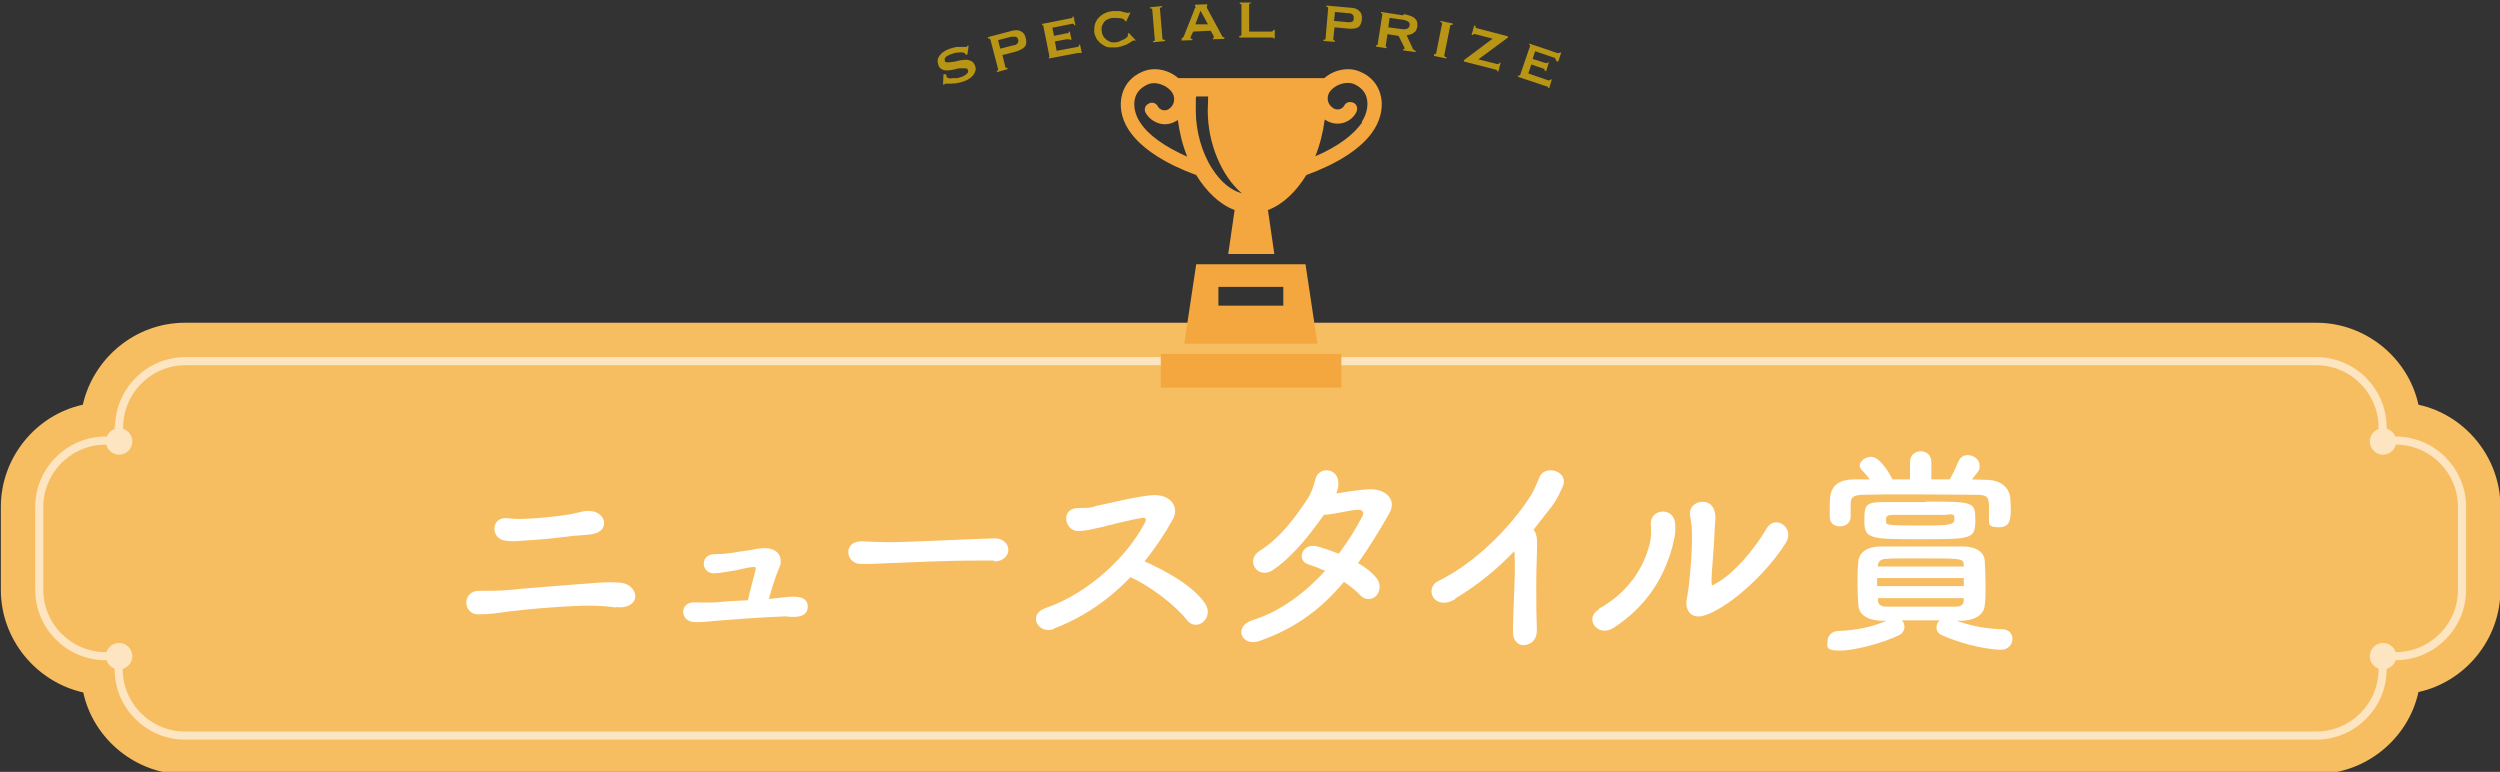 <?xml version="1.0" encoding="UTF-8"?>
<svg id="_レイヤー_2" xmlns="http://www.w3.org/2000/svg" version="1.1" viewBox="0 0 585.6 180.8">
  <rect x="0" y="0" width="585.6" height="180.8" fill="#333333" stroke="none"/>
  <!-- Generator: Adobe Illustrator 30.0.0, SVG Export Plug-In . SVG Version: 2.1.1 Build 123)  -->
  <defs>
    <style>
      .st0 {
        fill: #b89515;
      }

      .st1 {
        fill: none;
        stroke-linecap: round;
        stroke-linejoin: round;
        stroke-width: 1.9px;
      }

      .st1, .st2 {
        stroke: #fff;
      }

      .st3 {
        fill: #f5a73f;
      }

      .st2 {
        stroke-miterlimit: 10;
        stroke-width: .6px;
      }

      .st2, .st4 {
        fill: #fff;
      }

      .st5 {
        opacity: .6;
      }

      .st6 {
        fill: #f7bd61;
      }
    </style>
  </defs>
  <g>
    <path class="st6" d="M43.4,181.4c-11.5,0-21.5-8.2-23.9-19.2C8.4,159.7.2,149.7.2,138.2v-19.5c0-11.5,8.2-21.5,19.2-23.9,2.5-11,12.4-19.2,23.9-19.2h499.3c11.5,0,21.5,8.2,23.9,19.2,11,2.4,19.2,12.4,19.2,23.9v19.5c0,11.5-8.2,21.5-19.2,23.9-2.4,11-12.4,19.2-23.9,19.2H43.4Z"/>
    <path class="st6" d="M27.8,100.1v3.1h-3.1c-8.5,0-15.5,7-15.5,15.5v19.5c0,8.5,7,15.5,15.5,15.5h3.1v3.1c0,8.5,7,15.5,15.5,15.5h499.3c8.5,0,15.5-7,15.5-15.5v-3.1h3.1c8.5,0,15.5-7,15.5-15.5v-19.5c0-8.5-7-15.5-15.5-15.5h-3.1v-3.1c0-8.5-7-15.5-15.5-15.5H43.4c-8.5,0-15.5,7-15.5,15.5Z"/>
  </g>
  <g class="st5">
    <path class="st1" d="M27.8,100.1v3.1h-3.1c-8.5,0-15.5,7-15.5,15.5v19.5c0,8.5,7,15.5,15.5,15.5h3.1v3.1c0,8.5,7,15.5,15.5,15.5h499.3c8.5,0,15.5-7,15.5-15.5v-3.1h3.1c8.5,0,15.5-7,15.5-15.5v-19.5c0-8.5-7-15.5-15.5-15.5h-3.1v-3.1c0-8.5-7-15.5-15.5-15.5H43.4c-8.5,0-15.5,7-15.5,15.5Z"/>
    <circle class="st2" cx="27.9" cy="103.4" r="2.8"/>
    <circle class="st2" cx="27.9" cy="153.7" r="2.8"/>
    <circle class="st2" cx="558.2" cy="103.4" r="2.8"/>
    <circle class="st2" cx="558.2" cy="153.7" r="2.8"/>
  </g>
  <g>
    <rect class="st3" x="271.9" y="82.9" width="42.3" height="7.9"/>
    <path class="st3" d="M323.3,21.9c-.7-2.3-2.3-4.1-4.7-5.1-2.7-1.2-6.1-.5-8.4,1.5h-34.2c-2.3-2-5.7-2.7-8.4-1.5-2.4,1-4,2.8-4.7,5.1-.8,2.7-.3,5.7,1.4,8.4,3,4.7,9.3,8.3,15.9,10.7,2.4,3.9,5.5,6.9,9,8.2l-1.5,10.3h10.8l-1.5-10.3c3.5-1.3,6.6-4.3,9-8.2,6.6-2.4,13-6,15.9-10.7,1.7-2.7,2.2-5.8,1.4-8.4ZM267,28.6c-1.2-1.9-1.6-4-1.1-5.7.4-1.4,1.4-2.4,2.9-3.1,1.9-.9,4.8.2,5.9,2.1.7,1.3.3,2.9-1,3.7-.9.5-2,.2-2.5-.7-.4-.8-1.4-1.1-2.2-.6-.8.4-1.1,1.4-.6,2.2.7,1.2,1.8,2,3.1,2.4,1.3.4,2.7.2,3.9-.5.2-.1.4-.2.5-.3.4,3,1.1,5.9,2.2,8.6-5.2-2.3-9.2-5.1-11-8ZM284,39.6c-2.5-3.8-3.9-8.9-3.9-13.7s0-2.2.1-3.3h2.8c0,1.2-.1,2.6-.1,3.3,0,7.8,3.3,15.4,8,19.4-2.5-.7-4.9-2.6-6.9-5.7ZM319.1,28.6c-1.9,2.9-5.8,5.8-11,8,1.1-2.7,1.8-5.6,2.2-8.6.2.1.4.2.5.3,2.5,1.4,5.6.5,6.9-2,.4-.8.2-1.8-.6-2.2-.8-.4-1.8-.2-2.2.6-.5.9-1.6,1.2-2.5.7-.6-.4-1.1-.9-1.3-1.6-.2-.7-.1-1.4.2-2,1.1-1.9,3.9-2.9,5.9-2.1,1.5.7,2.5,1.7,2.9,3.1.5,1.7.1,3.9-1.1,5.7Z"/>
    <path class="st3" d="M305.8,61.9h-25.6l-2.8,18.6h31.2l-2.8-18.6ZM300.6,71.6h-15.2v-4.4h15.2v4.4Z"/>
  </g>
  <g>
    <path class="st4" d="M144.3,142.3c-2.8-.4-5.6-.5-8.4-.4-5.6.2-12.4.8-16.4,1.3-3.1.4-4.5.7-7.5.7-3.7,0-3.8-5.7.4-5.5,1.8,0,4.8,0,6.8-.2,3.6-.4,11.8-1,16.9-1.4,3.1-.2,6.2-.6,9.2-.3,2.4.2,3.7,2,3.5,3.5-.3,1.6-2.1,2.5-4.4,2.2ZM133.6,125.6c-3,.4-6.9.8-9,.9-2.3.1-4.4.5-6.5.1-3.2-.6-3.2-5.7.9-5.2,1.7.2,2.8.2,4.6.1,2.4-.1,6.8-.5,9.8-1,.9-.2,1.6-.3,2.3-.5.7-.2,1.5-.4,2.5-.3,3.8.1,5,5,0,5.5-1.7.2-3,.2-4.6.4Z"/>
    <path class="st4" d="M183.8,139.9c1.9-.2,5.5-.6,5.4,2.3,0,1.5-1.2,2.3-3.2,2.3s-1.6-.2-2.6-.1c-5.2.2-10.3.6-15.5,1-3,.3-4.3.4-5.4.3-3.3-.2-3.4-4.8.3-4.6,1.4,0,3.3.1,4.7,0,1.9-.2,4.8-.4,7.7-.5.6-2.8,1.5-5.8,1.8-7.2.1-.5,0-.6-.6-.6-1.8.2-3.3.7-4.7.9-1.6.2-3.1.6-4.6.6-2.9-.1-3.2-4.5.3-4.5s5.3-.6,8-.9c1.2-.2,2.4-.5,3.7-.5,3.8,0,4.2,2.9,3.5,4.4-.9,2.1-1.8,4.9-2.5,7.5,1.1-.1,2.8-.3,3.7-.4Z"/>
    <path class="st4" d="M232.8,131.3h-2.7c-9.9,0-17.5.5-21.6.6-2.7.1-4.1.2-5.1.2s-1.1,0-1.7,0c-2,0-3-1.5-3-2.8s1-2.5,3.1-2.5h.3c1.9.1,4.2.2,6.3.2,4.3,0,15.4-.6,24.5-.9h.1c2.1,0,3.2,1.4,3.2,2.7s-1.1,2.7-3.3,2.7h0Z"/>
    <path class="st4" d="M247,147.3c-3.8,1.5-6.5-3.4-2-4.9,10.1-3.5,19.1-12.1,23.2-20,.4-.8.2-1.2-.5-1.1-2.5.3-8.5,1.9-9.8,2.2-2.4.5-3.2.8-5.3.9-3.3,0-4.3-5.4,0-5.4s3.3-.4,4.6-.6c1.9-.3,8.2-2,12.5-2.4,4.4-.4,6.7,2.7,5,5.7-1.9,3.4-4.1,6.7-6.6,9.8,4.9,2.2,11.3,5.6,14.2,9.9,1.1,1.6.6,3.4-.5,4.3-1,.9-2.7,1-3.8-.5-2.7-3.4-8.5-7.9-13.2-10-4.8,5-10.7,9.3-18.1,12.1Z"/>
    <path class="st4" d="M295.2,150.1c-4.5,1.6-6.3-3.4-1.9-4.8,6.4-2,12.2-6.2,17.1-11.6-1.4-.6-2.7-1.1-3.9-1.5-2.9-.8-1.6-5.2,2.1-4.2,1.5.4,3.2,1,5,1.7,2.1-2.8,4-5.8,5.6-8.9.4-.8-.2-1.4-.8-1.4-2.2,0-5.8,1.1-8.3,1.2-3.1,4.4-7.2,9.7-11.9,12.9-3.5,2.4-6.7-2.2-3.1-4.5,5-3.1,8.7-8.4,11.2-12.2.9-1.4,1.5-3.2,1.8-4.5.7-3.2,5.6-2.8,5.4,1.1,0,.7-.2,1.5-.5,2.2,2.5-.4,5.3-.9,7.7-1,3.6-.2,6.7,2.3,4.7,5.7-2.4,4.2-4.8,8.1-7.3,11.6,1.8,1,3.3,2.2,4.4,3.6,1.1,1.5.7,3.2-.2,4.1-.9.9-2.5,1.1-3.7-.2-.9-1-2.3-2.1-3.8-3.1-5.1,6.1-11.1,10.8-19.7,13.8Z"/>
    <path class="st4" d="M340.9,140.3c-4.8,3-7.5-2.4-4-4.2,8.4-4.1,16.7-12.2,21.8-20.2.5-.8,1.5-3.1,1.9-4.1,1.1-3.1,7.2-1.5,5.4,2.3-.7,1.4-.9,2.3-2.5,4.5-1.5,1.9-2.9,3.7-4.3,5.5.2.2.4.5.5.8.4,1.1.4,1.6.3,5.1-.2,4.1-.2,12,0,17.6,0,2.4-1.4,3.3-2.8,3.5-1.4.2-2.8-.8-2.8-3.1,0-5.6.6-12.4.4-17.4,0-.5,0-1-.1-1.5-4.1,4.3-8.4,7.8-13.8,11.1Z"/>
    <path class="st4" d="M374.5,142.6c6.9-3.8,10.5-9.6,11.9-15.1.4-1.5.4-3.1.3-4.6-.4-3.7,5.4-4.4,5.7-.2.1,1.6.1,2.4-.7,5.5-1.8,6.6-5.7,13.7-13.8,18.9-3.7,2.3-7-2.3-3.3-4.4ZM399.7,144c-3.5,1.4-5.1-1.1-4.6-3.6.7-3.5,1.4-12,1.2-16.1,0-1.3-.2-2.2-.4-3.4-.7-3.5,4.5-4.7,5.6-1.5.6,1.6.2,2.7.1,5.4,0,2.1-.7,9.4-.7,11.1s.1,1.3,1.3.6c4.1-2.3,8.8-7.9,11.6-12.7,2-3.4,6.6-.2,4.6,3.2-4,6.5-12.1,14.4-18.6,17Z"/>
    <path class="st4" d="M458,145.3c3.6,1.3,7.1,2,11,2.1,1.7,0,2.4,1.2,2.4,2.3s-.9,2.5-2.7,2.5-7.7-.7-13.8-3.4c-.9-.4-1.3-1.1-1.3-1.8s.3-1.2.7-1.7h-8.8c.4.4.6,1,.6,1.6s-.4,1.5-1.3,1.9c-3.7,1.8-10.3,3.6-13.9,3.6s-2.8-1.2-2.8-2.3.9-2.3,2.6-2.3c4-.2,7.5-.8,11.2-2.4h-1.1c-3.6-.1-5.4-1.6-5.5-3.6-.1-1.7-.2-3.3-.2-4.9s0-3.6.2-5.4c.1-1.6,1.4-3.5,5.4-3.5,3.4,0,7,0,10.8,0s5.5,0,8.3,0c3.1,0,5,1.4,5.1,3.3.1,1.8.2,3.8.2,5.8s0,3.2-.2,4.7c-.1,1.9-1.9,3.5-5.4,3.6h-1.5ZM465.9,121.1v-2.3c0-2.1-.2-2.9-2.8-2.9-4.2,0-9.6-.1-14.9-.1s-8.6,0-11.8.1c-2.8,0-2.9,1.1-2.9,2.3v2.8h0c0,1.5-1.2,2.3-2.5,2.3s-2.4-.7-2.4-2.3c0-.6,0-1.4,0-2.1,0-3.1,0-6.5,5.6-6.6h3.8c-.6-.8-1.2-1.5-1.9-2.2-.3-.4-.5-.7-.5-1,0-1.1,1.4-2.1,2.7-2.1,2,0,4.2,3.7,5,5.3,1.4,0,2.7,0,4.1,0v-4.1c0-1.7,1.3-2.5,2.5-2.5s2.5.8,2.5,2.5v4.1h4.3c.8-1.4,1.5-2.9,2-4.1.4-1.1,1.3-1.6,2.2-1.6,1.4,0,2.8,1,2.8,2.4s0,.9-1.8,3.3c1.2,0,2.3.1,3.4.1,3.2,0,5.4,1.7,5.6,4.4,0,.6.1,1.5.1,2.2,0,2.3,0,4.5-2.7,4.5s-2.4-.8-2.4-2.2h0ZM451.1,117.5c11.3,0,11.6,0,11.6,4.4s-.9,4.4-12.7,4.4-13.3,0-13.3-4.2.4-4.5,5.3-4.5c2.9,0,6,0,9.1,0ZM439.7,135.4v1.9h20.3c0-.7,0-1.3,0-1.9h-20.3ZM460,132.4c-.1-1.6-.3-1.6-10-1.6s-5.5,0-8,.1c-1.6,0-2.1.8-2.1,1.5v.3h20.1v-.3ZM460,140.1h-20.1v.5c0,1.1.8,1.5,2.1,1.5,2.4,0,5.1,0,7.9,0s5.5,0,8.1,0c1.3,0,2-.4,2-1.5v-.5ZM456.2,120.6c-2,0-4.1,0-6.3,0s-4.4,0-6.4,0c-1.1,0-1.7.2-1.7.9v.8c0,.6.5.8,7.2.8s8.8,0,8.8-1.4-.2-1.2-1.6-1.2Z"/>
  </g>
  <g>
    <path class="st0" d="M221.7,17.5s0,.1,0,.2c0,0,0,.1,0,.2,0,.2.2.3.5.4s.6.1.9,0c.4,0,.7,0,1,0,.3,0,.6-.1.8-.2.2,0,.4-.1.6-.2.2-.1.5-.2.7-.4.2-.2.4-.3.5-.5.1-.2.1-.4,0-.6,0-.3-.3-.4-.6-.4-.3,0-.7,0-1.2,0-.5,0-1,.2-1.5.3-.5.1-1.1.2-1.5.2-.5,0-.9,0-1.3-.3-.4-.2-.7-.5-.8-1-.3-.8-.2-1.5.3-2.2.5-.7,1.3-1.2,2.4-1.6.6-.2,1.1-.3,1.5-.4.4,0,.8,0,1.1,0s.6,0,.8,0c.2,0,.3,0,.4,0,0,0,.2,0,.2-.1,0,0,0,0,.1-.2h.3c0,.1-.3,2.1-.3,2.1h-.4c0,0,0-.1-.1-.2,0,0-.1-.1-.2-.2-.3-.1-.7-.2-1.3-.1-.6,0-1.1.1-1.8.4-.2,0-.5.2-.7.3-.2.1-.4.2-.5.3-.1.1-.2.3-.3.4,0,.1,0,.3,0,.5,0,.3.3.4.6.4.3,0,.7,0,1.2-.1.5,0,1-.2,1.5-.3.5-.1,1.1-.2,1.6-.2.5,0,.9.1,1.3.3s.7.6.9,1.1.2,1,0,1.4c-.1.4-.4.8-.7,1.1-.3.3-.7.6-1.1.8-.4.2-.9.4-1.3.5-.4.1-.8.2-1.3.3s-.8,0-1.2.1c-.4,0-.7,0-.9,0-.3,0-.4,0-.5,0,0,0-.1,0-.2.2h-.3c0,0,.1-2.4.1-2.4h.4Z"/>
    <path class="st0" d="M231.9,9.2c0-.2-.2-.2-.5-.2v-.3c0,0,5.3-1.4,5.3-1.4,1-.3,1.8-.3,2.4,0s1,.8,1.2,1.7c.2.9.1,1.6-.3,2s-1.1.8-2.1,1.1l-3.1.8.7,2.8c0,.2.2.2.5.2v.3c0,0-2.5.7-2.5.7v-.3c.2,0,.3-.2.3-.4l-1.8-6.9ZM237.5,10.6c.4,0,.6-.2.8-.4.2-.2.3-.5.2-.9-.1-.4-.3-.6-.6-.7-.3,0-.6,0-1,0l-3.1.8.5,2,3.1-.8Z"/>
    <path class="st0" d="M251.6,5.8c0-.2-.3-.3-.6-.2l-4.5.9.4,1.9,2.9-.6c.2,0,.4,0,.5-.1,0,0,.1-.1,0-.3h.3c0,0,.4,1.9.4,1.9h-.4c0,0,0-.1-.2-.1-.1,0-.3,0-.6,0l-2.7.5.4,2.2,4.8-.9c.1,0,.3,0,.4-.2,0,0,.1-.2,0-.3h.3c0,0,.4,1.9.4,1.9h-.3s0,0-.2,0c-.1,0-.2,0-.4,0l-6.8,1.3v-.3s0,0,.1-.1,0-.1,0-.2l-1.4-7c0,0,0-.2-.1-.2,0,0-.1,0-.2,0v-.3c0,0,6.6-1.3,6.6-1.3.4,0,.6-.2.5-.4h.3c0,0,.4,2,.4,2h-.3Z"/>
    <path class="st0" d="M263.4,4.7s0,0,0,0,0,0,0,0c0,0,0-.1-.2-.2-.1,0-.3-.2-.6-.2-.2,0-.5-.1-.9-.1s-.7,0-1,0c-.5,0-.9.2-1.2.3-.4.2-.7.4-.9.7-.2.3-.4.6-.5,1-.1.4-.1.8,0,1.2,0,.5.2.8.4,1.2.2.3.5.6.8.8.3.2.7.4,1,.5.4,0,.7.1,1.1,0,.3,0,.7-.1,1-.3.3-.1.6-.3.9-.4.3-.2.5-.3.7-.5s.2-.3.2-.4v-.2c0,0,0-.1,0-.2l.2-.2,1.7,1.8h-.2c-.2,0-.3,0-.3,0-.1,0-.3,0-.5.2s-.5.3-.8.5c-.3.2-.7.4-1.2.5-.4.2-.9.3-1.5.4-.6,0-1.2,0-1.7,0-.6,0-1.1-.3-1.6-.6-.5-.3-.9-.7-1.3-1.2-.3-.5-.6-1.1-.7-1.8,0-.7,0-1.3.2-1.9.2-.6.5-1.1.9-1.5.4-.4.9-.8,1.4-1,.6-.3,1.1-.4,1.8-.5.5,0,.9,0,1.3,0,.4,0,.8,0,1.1.2.3,0,.6.1.8.2.2,0,.4,0,.5,0,0,0,.1,0,.2,0,0,0,0,0,.1-.1h.2c0,.1-1,2.1-1,2.1h-.2Z"/>
    <path class="st0" d="M270.1,9.6c.2,0,.3,0,.4-.1,0,0,.1-.1,0-.2l-.6-7.1c0-.1,0-.2-.1-.2,0,0-.2,0-.4,0v-.3s2.8-.3,2.8-.3v.3c-.3,0-.5.1-.5.3l.6,7.1c0,.2.2.3.6.2v.3s-2.8.3-2.8.3v-.3Z"/>
    <path class="st0" d="M276.7,9c.2,0,.3-.1.4-.2,0-.1.2-.2.2-.3l2.5-6.3c0-.2.1-.3.2-.4s0-.2,0-.3c0,0,0-.1,0-.1,0,0,0,0-.1,0v-.3s2.9-.1,2.9-.1v.3s0,0-.1,0c0,0,0,0,0,.2,0,0,0,.2,0,.3,0,.1.1.2.2.4l3.4,6.3c0,.1.1.2.2.2s.2,0,.3.1v.3s-2.7.1-2.7.1v-.3c0,0,.1,0,.2,0s0-.1,0-.2c0,0,0-.1,0-.2,0,0,0-.1-.1-.2l-.6-1.1-4.1.2-.5,1c0,.1,0,.2-.1.3,0,0,0,.2,0,.2,0,.1,0,.2.1.2s.2,0,.3,0v.3s-2.5.1-2.5.1v-.3ZM282.9,5.6l-1.7-3.1-1.2,3.2h2.9Z"/>
    <path class="st0" d="M293,.5v.3c-.3,0-.4,0-.4.3v6.3c0,0,5.1,0,5.1,0,.2,0,.3,0,.4-.1.1,0,.2-.2.2-.3h.3s0,2,0,2h-.3c0-.1,0-.2-.2-.2-.1,0-.2,0-.4,0h-7.4c0,0,0-.4,0-.4.3,0,.5,0,.5-.3V1.2c0-.2-.1-.3-.4-.3v-.3s2.8,0,2.8,0Z"/>
    <path class="st0" d="M311.1,1.9c0-.2-.1-.3-.4-.3v-.3s5.5.5,5.5.5c1,0,1.8.3,2.2.8.5.4.7,1.1.6,2s-.4,1.5-.9,1.8c-.5.3-1.3.4-2.3.3l-3.2-.3-.3,2.8c0,.2.1.3.4.3v.3s-2.7-.2-2.7-.2v-.3c.3,0,.5,0,.5-.2l.6-7.1ZM315.8,5.2c.4,0,.7,0,.9-.1.3-.1.4-.4.4-.8,0-.4,0-.7-.3-.9-.2-.2-.5-.3-.9-.3l-3.2-.3-.2,2.1,3.2.3Z"/>
    <path class="st0" d="M328.8,3.3c1.1.2,2,.5,2.5.9.6.5.8,1.1.7,2,0,.3-.2.6-.3.9s-.4.4-.6.6c-.2.2-.5.3-.8.4-.3,0-.5.1-.8.2l1.4,3c0,.2.2.3.3.4.1,0,.2.2.4.2v.3c0,0-2.9-.4-2.9-.4v-.3c.2,0,.3,0,.3-.1,0-.1,0-.3-.2-.6l-1.2-2.4-2.6-.4-.4,2.7c0,.1,0,.2,0,.2,0,0,.2,0,.2.1v.3c0,0-2.5-.4-2.5-.4v-.3c.3,0,.4,0,.4-.2l1.1-7c0-.2,0-.3-.3-.3v-.3c0,0,5.2.8,5.2.8ZM328.2,6.8c1.2.2,1.9-.1,2-.9,0-.3,0-.6-.3-.8-.3-.2-.7-.4-1.4-.5l-3-.4-.3,2.2,3,.4Z"/>
    <path class="st0" d="M335.8,12.7c.2,0,.3,0,.4,0,0,0,.1,0,.2-.2l1.4-7c0,0,0-.2,0-.2,0,0-.2-.1-.4-.1v-.3c0,0,2.9.6,2.9.6v.3c-.4,0-.6,0-.6.2l-1.4,7c0,.2.1.3.5.4v.3c0,0-2.9-.6-2.9-.6v-.3Z"/>
    <path class="st0" d="M349.8,9.1l-4.2-1.1c-.2,0-.3,0-.4,0s-.2.1-.2.2h-.3c0,0,.6-2.2.6-2.2h.3c0,.4,0,.5.3.6l7.3,1.9v.3c0,0-6.9,5.1-6.9,5.1l4.4,1.1c.3,0,.5,0,.5-.3h.3c0,0-.5,2-.5,2h-.3c0-.2,0-.3-.4-.4l-7.4-1.9v-.3c0,0,6.8-5.1,6.8-5.1Z"/>
    <path class="st0" d="M364.4,14c0-.2,0-.4-.4-.5l-4.4-1.5-.6,1.8,2.8.9c.2,0,.4.1.5.1.1,0,.2,0,.2-.2h.3c0,.1-.6,2-.6,2h-.4c0-.2,0-.3,0-.4-.1,0-.3-.2-.5-.2l-2.6-.9-.7,2.1,4.6,1.6c.1,0,.3,0,.4,0,.1,0,.2-.1.2-.2h.3c0,.1-.6,2-.6,2h-.3c0-.2,0-.3,0-.3,0,0-.2,0-.4-.1l-6.6-2.2v-.3c.2,0,.2,0,.3,0s.1,0,.2-.2l2.3-6.7c0,0,0-.2,0-.2,0,0,0-.1-.2-.1v-.3c.1,0,6.5,2.2,6.5,2.2.4.1.6,0,.7-.1h.3c0,.1-.7,2.1-.7,2.1h-.3Z"/>
  </g>
</svg>